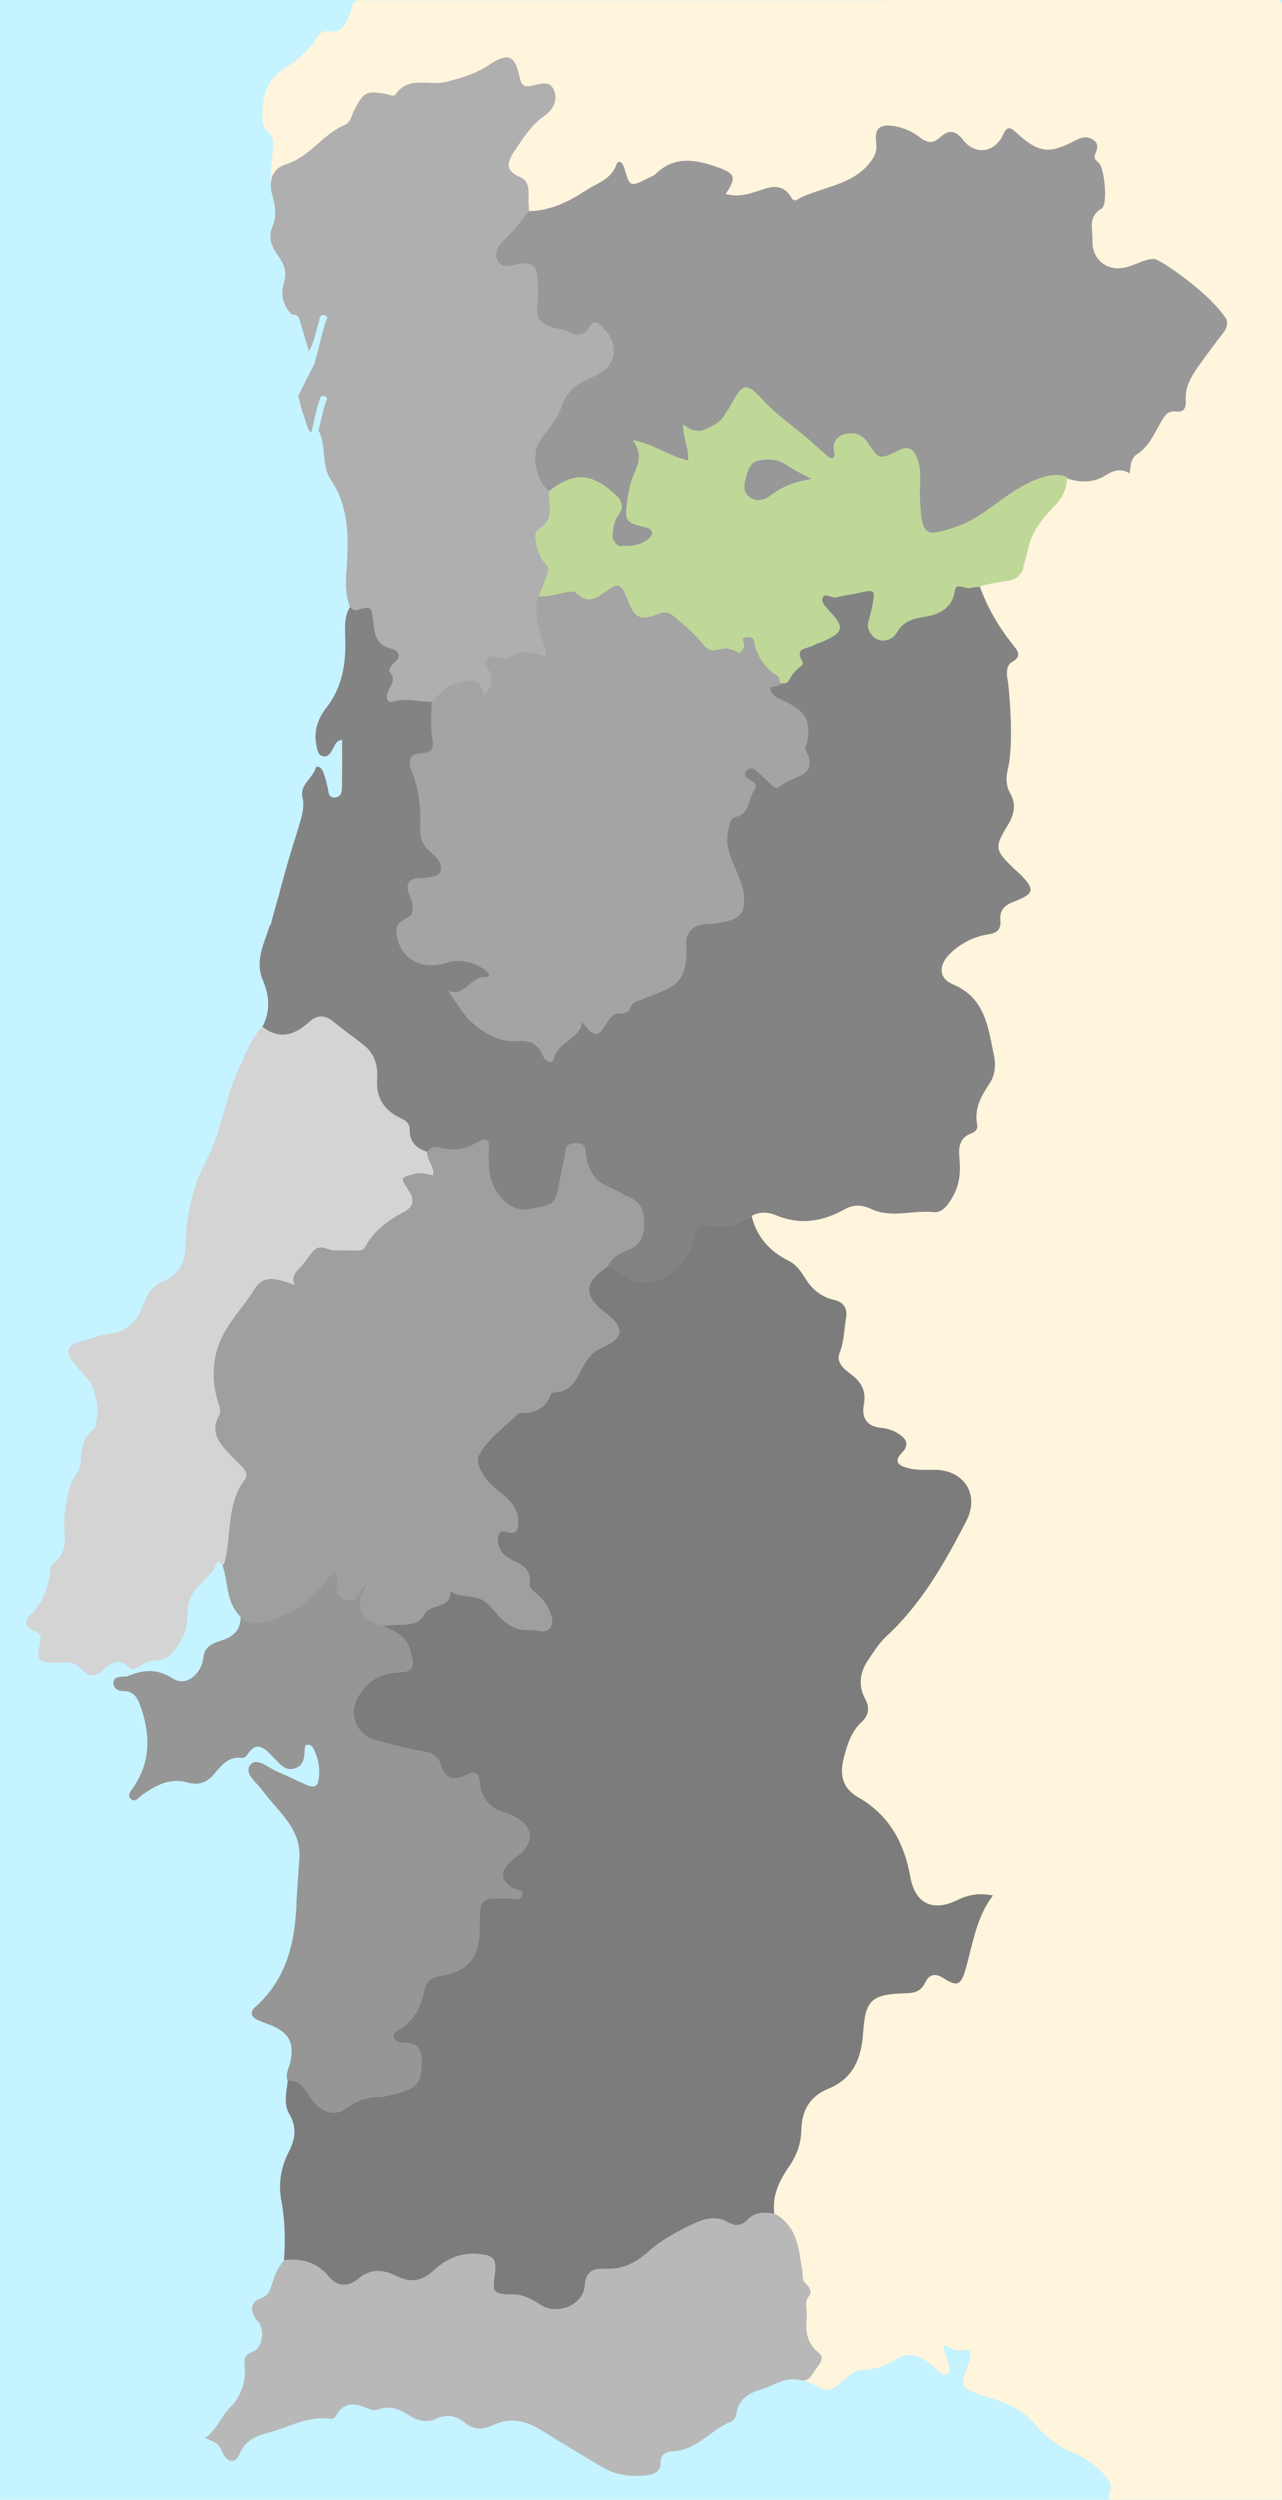 <?xml version="1.0" encoding="utf-8"?>
<!-- Generator: Adobe Illustrator 25.0.0, SVG Export Plug-In . SVG Version: 6.00 Build 0)  -->
<svg version="1.1" id="Calque_1" xmlns="http://www.w3.org/2000/svg" xmlns:xlink="http://www.w3.org/1999/xlink" x="0px" y="0px"
	 viewBox="0 0 863 1682" style="enable-background:new 0 0 863 1682;" xml:space="preserve">
<style type="text/css">
	.st0{fill:#C5F3FF;}
	.st1{fill:#FFF4DC;}
	.st2{fill:#7C7C7C;}
	.st3{fill:#838383;}
	.st4{fill:#989898;}
	.st5{fill:#9F9F9F;}
	.st6{fill:#AFAFAF;}
	.st7{fill:#D4D4D4;}
	.st8{fill:#969696;}
	.st9{fill:#B8B8B8;}
	.st10{fill:#A4A4A4;}
	.st11{fill:#7880B5;}
	.st12{fill:#BFD898;}
</style>
<rect class="st0" width="863" height="1682"/>
<path class="st1" d="M240.1,0.2c206.2,0,412.5,0,618.7-0.1c3.1,0,4.2,0.3,4.2,3.9c-0.1,559-0.1,1118-0.1,1676.9c0,0.3,0,0.6,0,1
	c-38.7,0-77.3,0-116,0c-1-1.8-0.4-3.6,0.3-5.3c1.4-4,0-6.8-2.6-9.9c-6.1-7.1-13.1-12.7-21.9-16.1c-11-4.3-19.5-11.8-27.2-20.6
	c-7.2-8.3-16.9-12.8-27.2-16c-4.6-1.4-9.3-2.6-13.7-4.6c-6.9-3-7.7-5-5.2-12c1.4-3.9,3.1-7.8,3.6-11.9c0.5-4-0.3-4.8-4.3-4.1
	c-2.4,0.4-4.6,0.3-6.9-0.5c-2.1-0.8-4-2.3-6.4-2.7c-0.7,2.5,0.5,4.5,1.1,6.5c0.8,2.4,1.8,4.7,2.3,7.1c0.4,2.2,0.7,4.5-1.5,5.8
	s-3.8-0.5-5.2-1.8c-2.7-2.5-5.4-4.9-8.4-7c-6.7-4.7-13.7-5.9-20.9-1.2c-6.7,4.4-14,6.8-22.1,7c-4.8,0.1-8.3,3.1-11.8,6
	c-2.2,1.8-4.1,3.9-6.4,5.5c-3,2.1-6.1,2.5-9.4,1c-4.1-1.9-8.1-3.9-12.3-5.5c-2.4-0.9-3.5-2.9-4.2-5.2c-0.6-4.8-1.9-9.3-4.7-13.5
	c-2.6-3.8-3.5-8.1-3.6-12.7c-0.2-8.6,2.1-17.7-1.1-25.8c-4.8-12.4-7.9-25.2-10.4-38.2c-1.4-7.4-6-13.2-10.9-18.7
	c-1.7-2-3.9-3.6-5.1-6.1c-0.1-7.7,2.9-14.5,7.8-19.9c5.3-5.8,7.8-12.3,8.3-19.8c0.8-11.5,6.1-20.4,14.9-27.7
	c8.5-7,17.2-13.7,25.2-21.3c8.9-8.4,11.8-19,13-30.5c0-0.3,0-0.7,0-1c0.3-13.1-2.8-13.2,13.6-19.9c3.4-1.4,6.9-2.4,10.3-4
	c3.4-1.6,6.4-3.6,7.9-7.2c1.4-3.5,3.9-3.7,6.8-2.2c2.8,1.5,5.4,3.2,8.2,4.8c2,1.2,2.6-5.9,5-5.7c0.5-2.5,2-2.3,0.3-6.2
	c-3.3-7.7,5.9-6.5,9.2-13.2c2.3-4.8,4.5-9.7,5.9-14.8c2.1-7.8-1.9-3.9-9.9-2.1c-5.2,1.1-8.9-3.2-13.9-1.4c-4.1,1.5-8.2,2.9-12.7,1.4
	c-1.9-0.9-3-2.5-4-4.3c-0.9-1.6-1.9-3.2-2.4-4.9c-4.4-14.9-14.3-26.5-23-38.8c-5.4-7.6-11.7-14.5-15.4-23.2c-0.9-2.2-3-3-5-3.8
	c-2.5-0.9-5.2-1.3-6.9-3.7c-0.2-0.4-0.4-0.9-0.5-1.4c-1.2-4.4,3.2-7.5,3.1-11.1c-0.1-4-0.5-7.5,3.1-10.2c1.7-1.3,1.9-3.3,1.4-5
	c-1.8-6.5,1.8-10.8,5.6-15.1c1.1-1.2,2.3-2.4,3.4-3.7c3.6-4.4,5-8.9,0.9-13.8c-1.6-1.9-1.8-4.2-1.7-6.6c0-4.2,0-8.3,0-12.5
	c0.1-8.8,4.3-14.5,12.7-17.6c2.8-1,6.3-1.2,5.3-6c-0.5-2.3,2.1-3.6,3.9-4.8c6.3-4.4,12-9.4,19.7-12c5.5-1.8,3.7-6.2,7.3-11.5
	c2.7-4,1.9-5.6,6-7.3c-4.2,0.6,8.6-6.3,3.8-6.2c-1.1-3.1-4.6,5.2-6,2.2c-0.9-2,0.1-4,1.8-5.3c6.2-4.8,9.1-11.7,12.6-18.3
	c1.1-2.1,1.9-4.3,3.2-6.2c2.1-3.2,3.7-6.3,1.3-10.1c-0.7-1.1-0.4-2.6-0.2-3.9c1.3-8.4-3.7-13.5-9.7-17.8c-5.7-4-11.7-4.4-17.8-0.7
	c-3.7,2.2-7.4,2.9-11.3,0.8c-4.5-2.4-5.8-5.4-4.3-10.3c2.6-8.4,0.9-11.7-7.6-13.9c-5.6-1.4-10.1-4.1-13.7-8.5
	c-2.4-4.8-3-9.9-1.7-14.9c1.1-4.4,0.9-8.4-0.4-12.5c0.6-2.5-0.5-4.8-0.8-7.2c-0.5-3.6-2.7-1.2-4.3-0.5c-2,0.5-3-1.1-4.4-2
	c-0.4-0.3-0.8-0.6-1.2-0.9c-5.1-5-6.7-11.3-6.5-18.2c1.2-5.5,3.5-10.8,4.6-16.3c1.3-6.3,0-8.8-6.3-10.1c-8-1.6-13.8-5.3-16.4-13.4
	c-0.7-2.4-3-3.4-5.1-4.5c-3.8-1.9-6.9-4.6-9.4-8c-4.6-6.1-9.4-12.1-13.4-18.7c-2.3-3.8-4.9-7.6-5.4-12.2c0.1-1.6-0.2-3.2-0.5-4.8
	c0.9-2.9,0.1-14.3,4.3-14.1c1.7,1.6,6.9-4.6,9.2-4.6c10.5,0.1,19.5,0.6,29.9,1.7c4.4,0.5,11.9,0.8,16.1-0.2
	c5.5-1.3,10.3-3.1,15.7-4.7c3.2-0.7,10.1-1.9,13.1-0.5c4.6,2.1,8.5,4.1,13.3,3.8c8.5-0.6,10.9-0.5,19.3-1.9c4.6-0.8,6.9,3.4,8.1-1.3
	c2-7.9,5-9.9,3.3-18.2c-0.9-4.4,0.9-7.9,5-9.9c8-3.9,11.8-10.2,12.3-19c0.7-11.3,5.8-21.5,9.1-32.1c2-6.6,1.1-11.9-3.5-17
	c-4.3-4.8-7.8-10.4-11.7-15.5c-2.2-2.9-4.9-4.9-8.6-5.3c-13.5-8.7-15.4-30.5-3.8-41.2c3.1-2.8,5.3-8.2,8.3-11.2
	c5.3-4.5,11.3-9.2,17.4-12.2c5.1-2.5,11.7,0.1,16.3-3.2c1.9-1.4-1.4-2.7-0.2-4.7c2.9-4.7,2-6-2.4-9.3c-11.2-8.6-8-21.8-0.4-33.6
	c0.4-0.6-1.8-6-1.5-6.6c6.7-10.2,5.6-4.3-1.6-14.1c-4.1-5.5-0.7-13,2.2-19.1c0.8-1.8,2-3.5,2.9-5.2c4-7.5,4.1-10.7,0.5-18.5
	c-0.6,2,0.3,4.5-2,5.9c-2.1-0.5-2.3-2.3-2.3-3.9c-0.3-7.8-0.6-15.6,2.5-23.1c2.8-6.7,4-13.7,2.8-21c-0.6-4,0.2-7.7,3.5-10.4
	c2.5-2.1,2.7-4.4-0.1-6c-7.3-4.4-10.2-11.6-12.5-19.1c-1.5-4.8-3.5-9.4-7.2-12.9c-0.7-0.9-1.4-1.9-2.2-2.6
	c-6.7-6.1-7.9-13.3-4.4-21.5c1.5-3.1,3.4-14,6.6-14c4,0,9.3-8.2,13.3-7.7c7.4,0.8,6.4,9.6,10.6,4.3c1.1-1.4,5.5-1.8,7-2.8
	c5-3.4,4.3-4.7,3.2-9.6c-1.1-4.7,2.2-14.5,5.5-17.4c7.5-6.4,11.1-10,14.1-19.5c1.3-4.2,4.8-13.4,9-15c5-1.9,11-4.5,16.4-2.4
	c0.6,0.3,5.6,0,6.2-0.3c6.4-3.4,10-1.2,16.8-3.4c4.4-1.4,3.1-5.8,5.7-9.2c4.5-5.9,5.3-12.9,12.8-15.8c1.8-0.7,6-7.6,6-9.6
	c0-3.6,4.9-6.7,8.2-6.3c4.5,0.4,4.9,5.5,6.5,1.7c1.9-4.4-1.4-8.4,1.6-12.2c1.4-1.8,2.7-6.2,2.2-8.1c-1.1-4,3.1-7.4,5.4-10.4
	c3.8-5.2,2.4-5.5,7.1-10c1.2-1.2,5.7-7.1,5.7-8.9c-8.1-12.1-13.3-13.3-26.2-19.9c-3.5-1.8-7.4-1.8-11.2-2.2
	c-4.3-0.5-8.6-0.5-12.1-3.6c-1.6-1.4-3.5-0.5-5.1,0.5c-3.1,1.9-6.5,3.3-9.8,4.8c-6,2.9-10.7,1.8-15.6-3.2c-1.9-7.2-0.6-15-4.3-21.9
	c-1.2-2.3,0.2-4.9,1.3-7.1c2.9-5.9-3.2-13.5-1.9-19.8c0.3-1.2,2.9-6.3,2.5-7.4c0.2-3.2,1.7-0.8,3.3-1.1c0.2-3.3,2.4,0.3,1-1.7
	c2.6-6.1,2.6-6.1-4.4-7.7c-4.5-1.1-5.4-2.5-4.1-7.2c0.8-3,2.2-5.9,2.8-9.1c0.5-2.5,0.4-5-1.1-7.2c-2.4-3.4-4.9-3.5-7.2-0.1
	c-1.5,2.2-3.3,3.8-5.8,4.4c-8.1,1.9-16.3,3-24.7,1.6c-5.4-0.9-9.2-3.5-11.2-8.7c-0.9-2.3-1.9-4.6-3.6-6.5c-2.2-2.4-4-2-5,1.1
	c-3.6,10.3-5.4,11.5-16.3,11.8c-7.7,0.2-15-0.3-21-5.9c-2.5-2.3-5-1.7-7.7,0.1c-8.6,5.9-12.1,5.8-20.4-0.8c-2.5-2-4.8-4.1-7.4-6
	c-6-4.3-6.5,4-9.2,11c-1.7,4.3-7.4,2.4-6.9,6.9c1.2,9.7-0.1,12.4-8.8,16.6c-10.7,5.1-21.6,9.5-33.9,9.2c-5.6-0.2-6.5,1.3-6.8,6.8
	c-0.1,2.1,0.4,4.5-2.2,5.6c-1.8-2.4-1.8-2.4-1.3-5.7c-0.6,0.3-0.8,1-1.3,1.4c-4.9,4.7-8,4-10-2.4c-1.1-3.3-1.9-6.7-4.8-9.1
	c-0.5-0.2-0.9-0.4-1.3-0.7c-6.1-3-6.1-3-9.3,2.7c-4.6,8.1-20.3,9.8-25.2,2.7c-0.8-2.8,0.7-5.1,1.7-7.6c1.5-3.9,0.9-5.3-3-4.9
	c-6,0.5-11.1-1-15.7-4.8c-3.1-2.5-6.8-2.4-10.4-1c-6.7,2.6-13.4,5-20.7,5.1c-2.8,0-4.4,2.1-6.1,3.9c-2.1,2.3-4.2,5.2-8,3.7
	s-4.4-5-4.5-8.7c-0.1-3.1,0.2-2.7-1.7-6c-2.3,1.7-1.8,0.5-2.4,2.6c-1.8,6.6-3.3,8-10,8c-3.3,0-5,1.7-6.9,4.1
	c-4.2,5.3-8.3,10.8-14.9,13.6c-7.6,3.8-15.4,2.7-23.2,1.3c-4.3-0.8-6.5-2.6-6.1-7.2c0.3-4-0.4-7.7-5.1-8.9c-1.2-0.5-2.4-0.8-3.6-1.3
	c-6.2-4.5-7.6-8.3-4.7-15.4c4.8-11.7,3.2-24.9,14.5-31.6c1.7-1,5.6-6.2,7.1-7.6c4.6-4.3,8.7-4.4,5.9-9.5c-2.9-5.2-4.4-4.7-10.4-3.1
	c-0.6,0.2,0.2,0-0.5,0.1c-10.2,2.7-14.1-1.1-12.3-11.9c0.7-4.4,2.9-4.4-1.7-8.2c-2-1.9-5.1-1.4-7.3-0.2c-3.7,2.1-7,7.7-10.9,9.3
	c-4.2,1.8-7.6,4.6-12.8,4.1c-4.4-0.4-8.8-1.4-12.7,0.8c-4.3,2.4-8.4-1.2-13.3-1.2c-5.2,0-10.1,7.2-14.5,9.7c-7,4-14.3,7.8-22.1,8.1
	c-3.7,0.1-5.3,5.5-7.3,8.5c-2.3,3.7-5.5,0.1-7.7,3.8c-2.1,3.4-5,8.8-9.2,8.5c-4.1-0.2-5.9,1.6-8.4,4.1c-2.6,2.6-3,7.6-4.3,10.9
	c-4,10.3-4.2,6.8-13.1,13.4c-0.4,0.3-2.2-7.8-2.6-7.5c-1.7,1.2-0.1,8.7-3.1,7.8c-2.6-0.7-4.2-1.8-5.1-4c-0.9-6.3,1.1-19.4,1.5-28.9
	c0.3-7.3-7.2-7.7-7.2-15c0-2,0-4,0-6c0.2-11.7,3.5-21.7,14-28.6c5.7-3.7,11.2-7.8,15.9-12.7c2.4-2.5,4.9-5,6.5-8.1
	c1.9-3.6,4.7-5.5,9-4.7c5,0.9,8.2-1.4,10.5-5.6c1.7-3.1,3.1-6.2,4-9.6C237,3.5,237.7,1.3,240.1,0.2z"/>
<g id="XbQwq9_1_">
	<g>
		<path class="st2" d="M191.2,1520.8c0.9-13.4,0.7-26.7-1.8-40.1c-2.1-11.1-0.4-22.3,5-32.8c4.3-8.2,5.7-16.6,0.3-25.6
			c-4-6.6-1.8-15.4-0.9-22.7c8.5-0.6,11.6,6.4,15.5,11.9c7.1,9.3,15.4,12.9,23.4,7c6.7-4.9,13.3-7.6,21.6-7.8
			c6-0.1,11.8-1.9,17.7-3.8c9.2-2.9,11.9-7.6,11.6-21c-0.2-8.8-5.2-10.9-12.8-10.8c-2.3,0-4.8-0.9-5.8-3c-1.2-2.6,1.1-5.1,2.9-6.2
			c10.6-6,15.1-14.9,17.5-26c1.2-5.6,2.9-9,9.3-10.1c19.8-3.4,28-12.1,28-32c0-20.2-0.9-21.1,20.2-20.5c3,0.1,7.2,1.4,8.1-1.5
			c0.9-3.9-3.5-3.4-5.8-4.7c-8.1-4.7-9.7-10.9-3-17.5c2-2.1,4.4-3.4,6.6-5.3c10.2-8.8,9.5-18.9-2.5-25.1c-2-1-4.1-2.1-6.3-2.7
			c-10.2-3-16.1-9.4-17.2-20c-0.6-6.4-2.8-8.7-9.5-5.3c-7.6,3.9-13.9,2.5-16.7-6.7c-1.8-5.8-5.7-8.4-12.1-9.4
			c-10.9-1.7-21.7-4.9-32.3-7.9c-13.3-3.7-18.6-19.1-11.3-30.6c6.5-10.3,15.4-15.1,27.6-15.6c10.1-0.4,10.3-3.3,7.9-12.9
			c-2.9-11.4-12.7-15.7-21.6-19.2c2,0,4.9,0.3,6.9,0.1c8.3-0.9,19.6,1,23.7-6.9c4.3-8.3,17.6-3.8,17.7-15.2c0-0.1,1.1-0.5,1.3-0.4
			c7.5,4.7,17.6,0.7,25.2,8.8c7,7.4,13.2,17.8,26.7,16.8c5-0.4,10.6,2.7,13.9-1c2.7-4.4,0.3-10.4-2.2-14.8c-1.8-3.3-4.8-6-7.7-8.5
			c-2.4-2-4.3-3.6-3.9-6.8c0.7-6-1.9-10.1-7-12.8c-3.2-1.6-6.9-3.4-9.6-5.6c-4.1-3.3-5.4-8.3-4.4-13.2c1-4.8,4.2-3.1,7.3-2.6
			c4,0.6,5.5-0.7,5.9-4c1.3-11.4-5.6-17.6-13.6-23.8c-7.6-5.9-16.1-17.7-12.8-24.1c5.7-11.1,16.9-18.4,26.1-27.7
			c0.2-0.2,0.9-1.1,1.2-1.1c9.6,0.4,16-0.9,19.5-10.8c0.3-0.8,3.2-4.1,4.4-4.2c10.2-0.1,12.8-5.5,16.6-12.7
			c3.1-5.8,6.1-12.2,12.5-15c17.4-7.4,17.4-14.2,4.6-23.9c-14.9-11.3-14.1-21.7,2.3-32.3c4.2,2.5,8.2,4.5,12.3,7.2
			c4.8,3.2,10,5.3,15.8,4.3c13.5-2.2,26.9-15.6,29.2-29.4c0.9-5.6,3.5-11.3,10.2-9.3c11.2,3.4,20.2,0,29-6.1
			c3.3,14.1,12,24,25.1,30.5c4.6,2.3,8,6.7,10.7,11.2c4.6,7.5,10.7,13,19.6,15c6.5,1.5,9.4,5.6,8.2,12.2c-1.3,7.8-1.2,15.8-4.3,23.4
			c-2.6,6.6,3,11,7.4,14.3c7.3,5.5,10.6,11.2,8.9,20.6c-1.5,8.1,1.3,14.6,11.4,15.6c3.8,0.3,7.9,1.6,11.1,3.5c5,3,9.1,7.1,3.3,13.1
			s-3,8.7,3.8,10.5c6.2,1.7,12.4,1.1,18.6,1.2c19.7,0.4,29.8,17,20.8,34.4c-14.6,28.2-30.1,55.7-53.9,77.7
			c-4.7,4.4-8.2,10-11.9,15.4c-5.8,8.3-7.2,17.5-2.3,26.6c3.4,6.3,2.2,11.3-2.5,15.7c-7.1,6.6-9.6,15.3-11.9,24.1
			c-2.8,10.9-1.3,20.2,9.8,26.5c20.8,11.9,30.9,30.6,35,53.5c3.2,18.1,15.2,23.8,32.1,15.4c7.8-3.9,15.3-4.5,23.5-2.9
			c-11.2,14.7-13.5,32.3-18.2,48.9c-3.1,11.1-5.5,12.9-14.8,6.9c-5.8-3.8-9.8-3-12.7,3c-2.6,5.5-7,6.9-12.8,7
			c-23.6,0.6-27.4,4.5-28.9,26.9c-1.1,16.4-6.4,30.4-23.3,37.3c-12.7,5.2-18,14.7-18.3,28.1c-0.2,8.7-3,16.8-8.3,24.4
			c-6.6,9.5-11.8,20.1-9.7,32.5c-6.7-1.3-13.4-1-18.3,4.1c-4.3,4.4-8.3,4.3-13.1,1.6c-7.2-4.1-14.4-2.9-21.5,0.3
			c-11.6,5.3-22.9,11.3-32.4,19.8c-8.5,7.6-17.6,11.8-29.2,11.2c-7.6-0.4-12.7,2-13.3,11.4c-0.8,12.9-18.1,20-29.3,13.1
			c-5.7-3.6-11.5-7.2-18.9-7.2c-13.4,0-14.3-1.5-12.4-14.6c1.4-9.6-0.9-11.6-10.7-12.6c-12.6-1.3-22.5,3.7-31,11.6
			c-8,7.4-16.2,7.4-25.2,2.9c-8.7-4.4-17.3-4.4-24.6,1.9c-7.8,6.6-14.8,5.1-20.4-1.5C212.9,1521.9,202.8,1519.7,191.2,1520.8z"/>
		<path class="st3" d="M275.3,602.2c-2.5,8.3,4.6,9.8,2.2,18.1c-0.5,1.6-7.6-0.2-4.6,0.4c3,0.6-11,11.5-10.1,9.9
			c1.1-2,1.1-5.5,5-4.5c1.6,17.6,16.3,26.2,33.9,20.7c9-2.8,18.3-0.6,26.1,5.1c2.3,1.7,4.4,6.9,1,6.6c-10.8-0.9-14.4,13.9-26.2,9.2
			c5.1,7,9.5,13.1,14.8,18.2c8.7,8.3,20,14.6,31.4,13.7c10.2-0.8,14.4,2.4,17.7,10.1c1.4,3.2,5.2,5.7,6.1,2.1
			c3-11.4,18.8-12.4,18.4-26.3c9.5,12,10.8,12,18.3,0.1c2-3.1,4.3-4.6,7.9-4.6c2.3,0,4.9,0.3,5.9-2.4c2-5.5,7.1-5.7,11.5-7.7
			c17.3-7.6,28.6-6.4,26.7-35.6c-0.5-7.4,6.6-14.1,14.4-14.4c5.3-0.1,10.4-0.9,15.5-2.3c9.3-2.4,9.7-6.2,9-15.7
			c-1.2-16.1-14.9-29.3-10-46.6c1.1-4,1.1-6.7,6.3-7.7c9-1.8,6.4-11.6,10.4-17.2c2.9-4.1-1.2-5.2-4.1-6.8c-3-1.8-2.1-4.4-0.4-6.7
			c2-2.6,4.8-2.4,7-0.8c3.4,2.5,6.2,5.7,9.3,8.6c2.1,1.9,4.3,5.1,7.4,2.3c7-6.4,26.1-5.1,15.7-23.2c-0.6-1.1,0.5-3.1,0.8-4.7
			c3-14.4-0.2-20.7-13.5-27.3c-4.9-2.4-10.6-4.1-11.1-11c-1.8-4,0-5.9,13.7-4.5c49.2,0.2,97.5,0.7,146.7,0.8
			c0.5,1.8,4.5,41,0.1,59.2c-1.4,5.7-1.4,11.2,1.3,16c4.7,8.2,2.8,15.2-1.8,22.6c-8.7,14.2-8.1,16.3,4,28c1.2,1.1,2.4,2.2,3.6,3.3
			c11.6,11.2,11.1,14.2-3.6,19.7c-6.1,2.3-9.2,6-8.6,12.3c0.5,5.9-1.8,8.6-8.1,9.5c-9.9,1.5-18.7,6.1-25.8,13
			c-7.8,7.6-7.8,16.5,1.9,20.6c22.1,9.3,23.7,29.1,27.7,47.8c1.3,6.3,0.9,13.2-2.9,18.8c-5.7,8.5-10.5,17.1-8.4,27.9
			c0.5,2.7-0.8,4.7-3.9,5.8c-7.5,2.7-8.8,8.8-8.1,15.8c0.9,9.1,0.5,18-4.2,26.4c-3,5.3-7,11.4-12.9,10.8
			c-14.1-1.5-28.6,4.3-42.2-2.1c-6.1-2.9-11.8-3.2-17.7,0.1c-15,8.4-30.3,11-46.9,3.9c-4.8-2-10.9-2.4-16.1,0.8
			c-8.8,6.1-17.8,9.5-29,6.1c-6.6-2-9,3.4-9.9,9c-2.3,13.7-15.8,27.4-29.4,29.7c-5.8,1-10.9-0.7-15.7-3.9c-4-2.7-8.3-5-12.5-7.5
			c2.1-6.2,8.1-8.8,13.2-10.8c9.9-4,11.2-10.7,10.5-19.9c-0.5-7.4-3.3-11.4-10-14.3c-4.8-2.1-9.2-5-14-7
			c-10-4.3-13.7-13.5-14.8-22.9c-0.5-4.4-0.8-5.9-5.5-6.1c-4.3-0.1-7.2-0.5-7.9,4.9c-0.9,6.7-2.4,13.5-3.6,20.1
			c-2.9,15.7-3.8,15.9-19,19.1c-9.8,2.1-16.4-2.2-22.1-9.4c-7.5-9.4-7.9-20.2-7.2-31.3c0.4-6.1-1.5-8-7.5-4.4
			c-7.9,4.7-16.7,6.1-25.8,3.6c-3.3-0.9-6.2-0.6-8.1,2.9c-7.2-2.2-12.2-6.9-12.1-14.8c0.1-4.3-2.3-6.3-5.8-7.9
			c-11.6-5.4-17.1-14.1-16.1-27c0.7-8.7-1.9-16.7-9.1-22.4c-6.6-5.3-13.6-10-20-15.4c-5.7-4.8-10.9-4.7-16.3,0.2
			c-9.8,8.9-20.2,12.2-31.9,2.9c5.9-10.6,5.4-21.3,0.8-32.1c-5.7-13.2,0.9-24.9,4.6-37 M182,623c0.7-2.4,4.2-16,5.7-20.5
			c0.8-3.5,1.1-4.4,5.5-20.3c2.7-9.6,5.9-19.1,8.7-28.7c1.6-5.5,3.1-10.9,1.7-17c-1.9-8.3,6.6-12.6,8.9-19.6
			c0.8-2.4,4.1-0.2,4.9,2.1c1.3,3.6,2.5,7.3,3.2,11.1c0.6,2.9,0.5,6.4,4.3,6.5c4.3,0.2,5.3-3.5,5.3-6.7c0.2-10.5,0.1-21.1,0.1-32.1
			c-4.4,0.7-4.7,3.5-5.9,5.5c-1.6,2.8-3.3,6.5-7,5.6c-3.5-0.8-3.9-4.9-4.5-8c-1.8-9.2,1.3-17.7,6.7-24.6
			c11.1-14.2,13.4-30.3,12.8-47.4c-0.2-7.4-0.8-14.9,3.9-21.5c1.3,0.8,2.9,2.6,3.8,2.4c11-3,10.8-3.1,12.1,8.4
			c0.9,7.4,1.7,14.7,11.2,17.1c5.9,1.5,8.2,5.2,2.5,10.3c-1.6,1.4-4.1,4.2-2.8,5.6c4.5,5.1,0.7,8.9-1.1,13.1c-1.7,4-1,8.3,4.1,6.8
			c8.6-2.6,16.8,0.1,25.1,0c0.1,8.4-0.8,16.9,0.5,25.1c1.3,7.9-1.2,11.2-8.7,11.7c-6.4,0.5-7.6,3.6-5.4,9.1
			c5,12.5,6.7,25.5,5.9,38.9c-0.4,5.8,1.2,10.8,5.5,14.9c4.4,4.2,10.8,8.4,7.8,15.3c-2.6,5.9-9.7,5-15.4,5.6
			c-5.5,0.5-7.6,3.1-5.4,8.4c2.2,5.1,3.8,10.3,0.9,15.7c-1.2-3.7-2.2-7.3-3.5-10.9"/>
		<path class="st4" d="M650,352.8c-5.5,2.1-22.6,8-25.8,5.2c-5.3-4.7-4.7-12.7-5.3-20c-0.8-9.6,1.6-19.2-1.8-28.6
			c-2.2-6.1-4.8-9.2-11.8-5.7c-12.9,6.5-13.6,6.5-21.3-5.1c-3.8-5.8-9.3-7.3-15.3-5.7c-5.5,1.4-8.1,5.2-6.7,11.4
			c0.4,1.6,0.8,3.6-1.2,4.4c-1.8,0.7-3.8-1.1-5-2.2c-4.2-3.6-7.8-7-12-10.5c-9.9-8.4-21.1-15.9-29.8-25.3c-11.5-12.4-13.1-13.6-21,1
			c-1.4,2.6-3.3,5.3-4.7,7.8c-3,5.1-8.4,7.4-13.4,9.7c-5.1,2.3-10,1.3-14.9-2.9c0,9.1,4.3,16.3,3.6,24.5
			c-12.8-2.8-22.6-11.3-36.9-13.9c6.3,8.2,4.1,14.4,0.8,21.6c-2.3,4.9-3.5,10.2-4.3,15.6c-2.7,17.2-3.1,17,13,21
			c8.3,1.8,0.6,13.1-17.4,12.9c-1.5,0-1.3,0.2-3.6-0.9c-1.3-1.1-3.4-3.1-3.3-6.1c0.3-5.2,0.8-10.1,4.2-14.5
			c3.5-4.6,2.7-8.9-1.6-12.8c-16.3-15-28.4-15.8-45.1-2.6c-8.9-6.9-12.7-24.5-6.7-33.8c4.9-7.6,12.1-14.3,14.6-22.6
			c3.5-11.7,12.1-17.3,21.7-21.3c15.9-6.6,18.7-21,5.9-33.1c-3.2-3-5.6-4.3-8.2,0.5c-3.4,6.1-8.3,6.3-14.1,3.3
			c-2.5-1.3-5.5-1.9-8.4-2.5c-8.9-1.8-14.4-5.9-13-15.8c0.8-5.4,0.2-11,0.1-16.4c-0.3-10.1-3.1-12.8-13.1-10.8
			c-4.8,0.9-10.3,3.2-13.2-2.2c-2.8-5.2-0.6-10.4,3.3-14.1c6.3-6.1,12.1-13.1,17.2-20.2c14.4-0.1,27.1-6.2,38.5-13.7
			c7.5-5,17.7-7.7,21-17.8c0.5-1.5,1.8-2.3,2.9-1.4c1.2,0.9,2,2.5,2.4,4c3.6,12.6,3.9,12.8,15.9,6.7c1.7-0.9,3.8-1.5,5.1-2.8
			c12.8-12.5,27.2-9.8,42-4.5c11.7,4.2,12.6,6.9,5.2,17.9c9.2,2.7,17.5-0.6,25.4-3.2c7.4-2.5,13.4-2.3,18.1,4.5c1,1.5,1.9,4,4.4,2.6
			c15.5-8.6,35-8.9,47.8-23.3c4.3-4.9,6.5-9,5.6-15.4c-1.3-9.1,2.4-12.4,11.7-10.9c6.6,1,12.6,3.6,17.8,7.7
			c4.8,3.8,8.8,4.3,13.7-0.2c5.4-4.9,10-5,15.3,1.8c8.3,10.8,21.6,8.6,27.2-3.9c2.6-5.7,4.9-4.4,8.5-1.1
			c15.1,13.9,22.3,14.8,39.8,5.4c4-2.1,8-3.1,12-0.5c3.9,2.5,3.1,6.1,1.5,9.5c-1.5,3.2,0.7,4.4,2.6,6.3c3.7,3.9,5.9,28,1.8,30.4
			c-9.6,5.6-6,14.1-6.3,21.4c-0.5,14.1,11.2,22.1,24.6,17.7c5.6-1.8,11.1-5,16.8-5.1c2.8-0.5,36.8,22,48.8,40.6
			c1.2,3.8-0.2,6.7-2.6,9.8c-5.6,7.1-11,14.5-16.3,21.9c-5,6.9-9.1,14.2-8.5,23.2c0.3,3.7-0.7,7.8-5.7,7.2c-7-0.9-8.5,2.9-11.6,8.2
			c-4.1,7.2-7.7,15.5-15.3,20.4c-4.6,3-4.4,7.6-5.2,13c-5.8-3.5-10.7-2.1-15.9,1.2c-8.2,5.2-17.2,5.3-26.4,2.1
			c-5.7-2.5-11.2-1.6-17.1,0.2C684.9,326.1,669.9,342.7,650,352.8"/>
		<path class="st5" d="M291.5,790.7c0.9-5.7-4.2-9.8-4-15.4c1.9-3.5,5.1-4,8.5-3.1c9.1,2.5,17.5,1,25.5-3.7c6-3.5,8.2-1.8,7.7,4.8
			c-0.7,11.1-0.3,22,7.2,31.3c5.7,7.2,12.2,10.6,22,8.6c15.3-3.2,15.3-2.7,18.2-18.4c1.2-6.7,3-13.2,3.9-19.9
			c0.7-5.5,4.1-5.8,8.4-5.6c4.7,0.2,5,2.3,5.5,6.7c1.1,9.4,4.7,18.1,14.8,22.3c4.8,2,9.2,5,14,7c6.8,2.9,9.8,7.6,10.3,15
			c0.6,9.2-0.7,16.8-10.6,20.8c-5,2-11.4,4.9-13.6,11.1c-16.4,10.6-16.9,19.5-2,30.8c12.8,9.7,14.2,17-3.2,24.5
			c-6.4,2.7-9.6,8.4-12.7,14.2c-3.8,7.1-7.2,14.8-17.4,15c-1.1,0-3,0.8-3.3,1.7c-3.5,9.9-11.1,12.7-20.8,12.3
			c-0.3,0-0.7,0.1-0.9,0.3c-9.2,9.3-21,17.3-26.6,28.4c-3.3,6.4,4.7,17,12.3,23c7.9,6.2,15.2,12.4,14,23.8c-0.4,3.3-1.2,5.8-5.2,5.2
			c-3.1-0.4-7-2.7-8,2.1c-1,4.9,0.3,9.8,4.4,13.1c2.8,2.2,6,3.9,9.2,5.5c5.1,2.6,8.2,6.4,7.4,12.4c-0.4,3.3,1.3,5.3,3.7,7.3
			c2.9,2.5,6,5.2,7.8,8.5c2.4,4.4,5.4,10.1,2.7,14.5c-3.2,5.2-9.4,1.6-14.4,2c-13.5,1-20.3-9.5-27.3-16.9
			c-7.7-8.1-17.4-3.8-24.9-8.6c-0.2-0.1-0.9,0.1-0.9,0.2c-0.1,11.4-13.7,7.1-17.9,15.4c-4.1,7.9-14.9,5.9-23.2,6.8
			c-1.9,0.2-3.9,0.1-5.9,0.1c-14.2-3.9-18.4-12.4-8.9-27.4c-7.2,4.1-5.7,12.8-14.6,10.4c-11.7-3.2-2.6-13-7.5-18.6
			c-0.9,0.6-2.2,1.1-2.9,2c-11,14.2-23.1,26-41.9,30.7c-8,2-13.4,4-18.6-3.2c-9.7-9.5-8.1-22.9-12-34.4c1.5-1.5,1.6-3.4,2-5.3
			c3.7-17.7,1.1-36.8,13-52.6c2.2-2.9,0.3-6.2-2.2-8.7c-2.8-2.7-5.7-5.4-8.3-8.3c-6.8-7.3-13.1-14.6-7.1-25.6
			c2.2-4-0.3-8.1-1.4-12.2c-4-16-2.4-31.6,6.1-45.7c5.8-9.7,13.6-18.2,19.6-27.8c4.1-6.6,9.4-7.3,15.9-6c3.2,0.7,6.2,1.9,10.6,3.3
			c-2.2-6.3,1.9-9.2,5.1-12.7c3-3.4,5.2-7.5,8.4-10.6c4.4-4.2,9.3,0.3,14,0.2c3.6-0.1,7.2,0.3,10.8,0c3.4-0.2,7.4,1.5,9.7-2.7
			c5.8-10.7,15.2-17.5,25.7-23.1c7-3.7,7.2-8.3,3.3-14.3c-5.9-9.1-5.8-8.9,5-11.6C284.3,788.5,287.7,790.3,291.5,790.7"/>
		<path class="st6" d="M371.5,385.8c-1.3,3.9-6.7,10.8-7.9,14.6c-2.2,2-1.7,4.7-2,7.2c-1,9.6,2.9,18.3,5.2,27.3
			c0.6,2.3,2.9,8.1-2.6,6.4c-7.8-2.6-14.4-4.3-21.4,1.7c-1.4,1.2-5,0-7.6-0.3c-2.4-0.3-4.9-2.7-7,0.5c-1.4,2.2-0.5,4.2,0.7,6.3
			c3.7,6.2,2.5,11.9-2.8,18.6c-3.4-14-12.2-9.3-20.2-7c-5.5,1.6-9.2,5.9-13.4,9.4c-0.7,0.6-1.4,1.2-2,1.7l0,0
			c-8.3,0.2-16.6-2.8-25.2-0.2c-5.1,1.5-5.7-2.8-4.1-6.8c1.8-4.3,5.6-8.1,1.1-13.1c-1.3-1.5,1.2-4.2,2.8-5.6
			c5.7-5.1,3.5-8.8-2.5-10.3c-9.6-2.4-10.4-9.7-11.2-17.1c-1.4-11.5-1.2-11.4-12.1-8.4c-1,0.3-2.5-1.5-3.8-2.4
			c-2.4-6.7-3-13.6-2.5-20.7c1.5-22.3,3.1-44.7-10.2-64.7c-6.8-10.2-2.9-22.9-8.4-33.4c1.5-5.9,2.9-11.7,4.4-17.6
			c0.5-1.9,3-4.5-0.6-5.4c-3.2-0.7-2.9,2.9-3.7,4.7c-1.3,2.9-4.1,16.8-5,19.9c-2.4-0.8-4.3-10.3-5.7-13.3c-1.3-3.8-1.9-7.5-3.1-11.4
			c3.7-7.3,7.4-14.6,11.1-21.9c2.3-9,4.6-17.9,7-26.9c0.5-1.9,3.1-4.5-0.5-5.5c-3.2-0.9-3.1,2.8-3.7,4.6c-2.1,6-2.6,12.5-6.6,19.6
			c-2.2-7.1-3.9-12.9-5.6-18.6c-0.9-3-1.3-6.6-6-6c-6-6.2-7.6-13.7-5.2-21.6c2-6.7,0.3-11.9-3.4-17.2c-4.5-6.4-8-12.4-4.1-21.2
			c2.6-5.9,1.6-13.3-0.3-20c-2.8-9.7-0.6-18.2,9.5-21.3c15.9-5,24.3-20.2,39.2-26.3c3.7-1.5,4.5-6.2,6.2-9.6
			c6.6-12.8,8.3-13.7,22.2-11.1c1.9,0.4,4.6,1.8,5.6,0.3c8.8-13.1,22.8-5.7,34.2-8.6c10.2-2.6,20.1-5.5,28.9-11.4
			c12.9-8.5,17.4-6.7,20.6,8.3c1,4.9,2.7,6.8,7.8,5.8c5.3-1.1,12-4,15,2.2c3.4,6.9-0.2,13.8-6.1,17.9c-8.6,6-13.8,14.3-19.5,22.7
			c-5.4,7.9-8,14,3.6,18.8c5.4,2.3,5.3,8.4,5.2,13.7c-0.1,2.9,0.2,5.8,0.3,8.7c-5.2,7-10.7,13.8-17,19.9c-3.9,3.7-6.8,8.7-4,13.9
			c3,5.4,8.5,3.1,13.2,2.2c9.9-1.9,13.2,0.6,13.5,10.7c0.2,5.5,0.7,11.1-0.1,16.4c-1.4,10,3.7,14.2,12.6,15.9
			c2.9,0.6,5.9,1.1,8.4,2.5c5.9,3,10.7,2.9,14.1-3.3c2.6-4.7,5-3.5,8.2-0.5c12.8,12.1,10.3,27.4-5.6,34c-9.7,4-18,8.7-21.5,20.4
			c-2.5,8.3-9.6,15.2-14.5,22.8c-6,9.3-2.8,26.7,6.1,33.6c-0.1,9.3,4.2,19.7-7.1,26"/>
		<path class="st7" d="M291.6,790.7c-3.8-0.4-7.2-2.2-11.5-1.2c-10.7,2.6-10.9,2.4-5,11.6c3.9,6,3.6,10.6-3.3,14.3
			c-10.5,5.6-19.9,12.4-25.7,23.1c-2.3,4.2-6.3,2.5-9.7,2.7c-3.6,0.2-7.2-0.1-10.8,0c-4.7,0.1-9.6-4.4-14-0.2
			c-3.2,3.1-5.4,7.3-8.4,10.6c-3.2,3.5-7.4,6.4-5.1,12.7c-4.4-1.4-7.5-2.7-10.6-3.3c-6.5-1.3-11.8-0.6-15.9,6
			c-6,9.6-13.8,18.1-19.6,27.8c-8.5,14.2-10.2,29.7-6.1,45.7c1,4.1,3.5,8.2,1.4,12.2c-6,11,0.3,18.3,7.1,25.6
			c2.7,2.9,5.5,5.5,8.3,8.3c2.6,2.5,4.4,5.8,2.2,8.7c-11.9,15.8-9.3,35-13,52.6c-0.4,1.9-0.6,3.8-2,5.3c-1.5-0.2-2.8-4.6-4-1.3
			c-4,10.3-15.7,14.7-18.7,26.1c-2,7.7,0.3,15.6-4.1,23.3c-4.7,8.3-8.2,16-19.6,16c-3,0-6.2,2-9,3.6c-3.5,2.1-5.6,3.4-9.7-0.5
			C80.3,1116,74,1119,70,1123c-5.7,5.8-10.6,5.6-15.6-0.4c-4.6-5.4-10.8-3.8-16.5-3.8c-11.8,0-13.6-1.7-11-12.8
			c1.1-4.7,0.5-7.2-4.3-8.9c-6-2.2-6.2-6.8-2.1-10.6c8.6-8.1,11.9-18.2,13.3-29.3c0.2-1.6,0.2-3.9,1.2-4.6c13-8.4,7-21.6,8.5-32.8
			c1.3-10,2.1-19.9,8.2-28.4c3.2-4.5,2.4-10,3.2-15c1-6.6,3.5-11.6,9-15.2c2.1-7.9,2.6-15.7-0.3-23.5c0-0.4-0.1-0.8,0-1.2
			c-1-2-0.7-2.2-2.6-6.3c-4.2-4.9-8.6-9.7-12.6-14.8c-4.2-5.4-2.9-9.9,3.6-12c7.1-2.3,14.3-4.8,21.7-5.8c11.9-1.7,18.7-8.4,22.5-19
			c2.7-7.5,6.1-13.3,14.4-16.9c8.8-3.9,14-11.4,14.2-22.4c0.5-20.4,4.2-40.1,14.2-58.7c10-18.6,12.1-40.2,20.9-59.4
			c4.8-10.5,8.4-21.7,16.7-30.4c11.7,9.2,21.9,5.6,31.7-3.3c5.4-4.9,10.8-4.7,16.5,0.2c6.4,5.4,13.5,10.2,20,15.4
			c7.2,5.8,9.7,13.7,9.1,22.4c-1,12.9,4.5,21.7,16.1,27c3.5,1.6,5.9,3.6,5.8,7.9c-0.1,7.9,4.5,12.3,11.7,14.6
			C287.3,780.9,292.4,785,291.6,790.7z"/>
		<path class="st8" d="M201.4,1251.9c2.3-21.2-14.3-32.8-24.9-47.4c-3.9-5.3-12.5-11.4-8-17c4.4-5.4,12.1,2,18,4.5
			c6.9,2.9,13.6,6.3,20.5,9.3c3,1.3,6.4,1.3,7.2-2.4c1.7-8.1,0.2-16-3.7-23.3c-0.5-0.9-2.1-1.7-3.2-1.7c-2.2,0-2.1,2.1-2.2,3.6
			c-0.2,5.4-0.8,10.8-7,12.5c-6.5,1.8-10-3.5-13.8-7.3c-5.7-5.8-11.1-12.6-18.2-1.5c-0.6,0.9-2.3,1.8-3.3,1.6
			c-9-1.1-13.7,5-18.5,10.7c-5.1,6.2-10.7,8-18.9,5.7c-10.8-3-20.2,2-28.9,7.9c-2.6,1.7-5.1,5.9-8.1,3.6c-3.4-2.5,0.1-6,1.7-8.5
			c11.2-16.8,11.1-34.5,4.9-52.9c-2-6-4.3-11.5-12.4-11.5c-3.5,0-6.7-2.2-6.2-6.1c0.5-3.6,4.2-3.4,7.1-3.6c0.7-0.1,1.4,0.1,2-0.1
			c10.6-4.4,19.8-5.7,31,1.5c8.8,5.7,19.4-3.2,20.4-14.3c0.7-7.8,7.1-9.7,12.8-11.6c8.3-2.7,12.5-7.7,12.3-16.3
			c5.2,7.2,10.6,5.2,18.6,3.2c18.8-4.7,30.9-16.5,41.9-30.7c0.7-0.9,1.9-1.4,2.9-2c4.9,5.5-4.1,15.4,7.5,18.6
			c8.9,2.4,7.5-6.7,14.6-10.4c-9.5,15-5.3,23.5,8.9,27.4c8.9,3.6,17.4,6.7,20.2,18.1c2.4,9.6,2.3,13.5-7.8,13.9
			c-12.1,0.5-20.6,5.1-27.1,15.4c-7.3,11.5-2.5,26.1,10.8,29.8c10.7,3,21.4,6,32.3,7.7c6.5,1,10.4,3.6,12.1,9.4
			c2.8,9.2,9.1,10.6,16.7,6.7c6.8-3.4,8.9-1.1,9.5,5.3c1,10.6,7,17,17.2,20c2.2,0.6,4.3,1.7,6.3,2.7c12.1,6.2,13.4,16.6,3.2,25.4
			c-2.2,1.9-4.8,3.4-6.8,5.5c-6.6,6.6-5.6,12.4,2.5,17.1c2.3,1.3,7.2,0.9,6.2,4.8c-1,4.1-5.5,2.5-8.5,2.4
			c-20.2-0.6-20.2-0.6-20.2,19.5c0,19.9-7.2,29.2-27,32.6c-6.4,1.1-9.1,3.9-10.3,9.5c-2.4,11.1-6.9,20.8-17.4,26.8
			c-1.9,1.1-4.2,2.8-3,5.4c1,2.2,3.5,3.1,5.8,3c7.6-0.1,12.6,2,12.8,10.8c0.3,13.5-2,18.9-11.2,21.8c-5.9,1.8-12,4-18.1,4.1
			c-8.3,0.1-14.9,2.7-21.5,7.6c-8.1,5.9-17.2,2.7-24.1-7.2c-3.9-5.6-6.9-12.1-15.4-11.5c-1.8-4.7,1.2-8.8,2-13.1
			c2.4-12.7-1-19.2-13.3-24.2c-3-1.2-6.1-2.2-9-3.6c-4.1-2-5.3-5.2-1.7-8.4c22.2-19.7,27.5-45.7,28.1-73.5"/>
		<path class="st9" d="M191.4,1520.7c11.7-1.1,21.7,1.2,29.7,10.8c5.5,6.6,12.5,8.2,20.4,1.5c7.3-6.2,15.9-6.3,24.6-1.9
			c8.9,4.6,17.2,4.6,25.2-2.9c8.5-7.9,18.4-12.9,31-11.6c9.8,1,12.2,3,10.7,12.6c-2,13.2-1,14.6,12.4,14.6c7.4,0,13.2,3.7,18.9,7.2
			c11.1,6.9,28.5-0.1,29.3-13.1c0.6-9.4,5.7-11.8,13.3-11.4c11.6,0.7,20.7-3.6,29.2-11.2c9.5-8.5,20.8-14.5,32.4-19.8
			c7.1-3.2,14.3-4.4,21.5-0.3c4.8,2.7,8.8,2.8,13.1-1.6c4.9-5.1,11.6-5.4,18.3-4.1c15.5,8.4,16.3,23.9,18.7,38.5
			c0.5,3.1-0.6,6.2,2.5,8.8c2.3,1.9,4.1,5.4,2.2,7.8c-3.9,4.8-1.3,9.5-1.7,14.3c-1,9.9-0.1,17.6,8.2,24.4c4.5,3.7-0.3,8.1-2.8,11.8
			c-2.3,3.4-4.1,7.8-9.6,6.4c-10.3-2.6-18.5,4-27.5,6.6c-7.9,2.3-14.9,7.1-15.8,16.8c-0.2,1.6-1.9,3.9-3.4,4.5
			c-13.5,5.3-22.6,18.8-38.3,19.9c-5,0.4-9.4,1.2-9.3,8.3c0.1,6-5.3,7.7-10.5,8.1c-10,0.8-19.7-0.3-28.4-5.5
			c-13.7-8.2-27.5-16.3-41-24.8c-10.7-6.8-21.5-9.1-33.4-3.4c-6.4,3.1-12.6,2.9-18.3-1.8c-5.8-4.7-12.1-6.1-19.2-2.8
			c-6.6,3.1-12.7,1.5-18.5-2.3c-6.4-4.1-13-6.7-20.8-3.8c-3.3,1.2-6.3-0.4-9.4-1.7c-7.2-3-13.8-2.6-18.2,4.8
			c-1.1,1.8-2.3,3.4-4.4,3.1c-11.5-1.5-22.7,2.6-32.3,6.4c-9.9,3.9-23.7,3.9-29,17.4c-2.7,6.8-8.1,5.8-11.4-1.1
			c-3-6.2-3-6.2-11.9-9.7c8.1-5.4,10.5-14.1,17-20.6c6.8-6.7,10.7-16.4,9.9-26.9c-0.4-4.4-0.9-8.5,5.3-10.6
			c6.8-2.3,8.5-15.4,3.3-20.7c-5.3-5.5-5-12.8,1.5-15c5.3-1.7,6.6-4.7,8-9.2C184.6,1531.7,186.9,1525.6,191.4,1520.7z"/>
		<path class="st3" d="M527.7,465c4.6-10.4,6.4-12.9,9.3-15.2c1.5-1.2,4-2.8,2.9-4.6c-5.9-9.8,3.9-8.6,8-11.2
			c1.9-1.2,4.2-1.6,6.3-2.6c13.3-6,14.1-9.4,4.2-19.9c-2.5-2.7-5.9-5.7-5-9c1.2-4.3,6.2-1.6,9.4-2.3c5.7-1.3,11.5-2.1,17.2-3.5
			c8.2-1.9,10.9,1.6,9.6,9.1c-0.8,4.4-1.5,8.9-2.7,13.2c-1.1,4.3-0.6,8,3.7,9.8c4.1,1.7,8.6,1.7,11.2-2.9
			c4.6-8.1,11.9-11.2,20.8-12.6c8.8-1.4,16.4-4.7,18-15c0.8-5.5,4.4-6.4,9.4-5.2c3.1,0.8,6.4,1,9.6,1.5c5,14.1,12.5,26.9,21.8,38.7
			c3.1,4,7.4,8-0.4,12.3c-4.9,2.7-2.7,12.1-2.6,12.5C629.3,458.4,577,465,527.7,465z"/>
		<path class="st10" d="M276.2,616.9c2.9-5.4,1.3-10.6-0.9-15.7c-2.3-5.3-0.3-9.7,5.2-10.2c5.7-0.5,12.6-0.1,15.6-3.8
			c3-6.9-3.5-11-7.8-15.3c-4.3-4.1-5.8-9.2-5.5-14.9c0.8-13.4-0.9-26.4-5.9-38.9c-2.2-5.5-1.2-10.7,5.3-11.1
			c7.5-0.5,10.1-1.8,8.8-9.7c-1.3-8.2-0.5-16.7-0.5-25.1l0,0c0.7-0.6,1.2-1.4,1.8-1.9c4.2-3.6,7.9-8.3,13.4-9.9
			c8-2.4,16.9-6.5,20.4,7.5c5.3-6.7,6.1-11.7,2.4-18c-1.2-2.1-2.1-4.6-0.6-6.8c2.1-3.2,5.1-0.8,7.5-0.6c2.6,0.3,5.9,1.5,7.3,0.3
			c7-6,13.6-4.4,21.5-1.8c5.5,1.8,2.9-3.4,2.3-5.7c-2.4-9-6.3-17.8-5.3-27.4c0.3-2.5-0.4-5.6,1.8-7.6c4.9,0.2,10-0.2,14.9-1.4
			c3-0.8,8.9-2.7,10.6-1.1c8.6,8.2,13.3,4.3,20.5-1c8.6-6.3,13.4-3.8,17.2,6c4.4,11.1,6.1,12.1,17.1,7.7c4.8-1.9,8.7-0.3,11.7,2.4
			c6.4,5.7,12.9,11.6,18,18.3c3.4,4.4,5.8,7,11.9,5.1c4.3-1.4,9-0.4,13.1,2c0.5-0.7,0.8-0.9,1.2-1.6c1.6-2.3-2.3-10.7,4.2-11.1
			c4.7-0.3,4.9,5.8,6,9.8c1.8,6.8,5.7,12.3,11.3,16.6c2.5,1.9,6.1,3,6.1,7c-0.9,3.5-8.1,2.7-8.5,4 M518.4,462.8
			c0.6,5.8,6.4,7.4,11.3,9.8c13.3,6.6,16.4,13.2,13.4,27.6c-0.3,1.6-1.7,3.1-1,4.2c10.4,18-9.9,18.1-16.9,24.6
			c-3.1,2.8-5.3-0.4-7.4-2.3c-3.1-2.8-6-6-9.3-8.6c-2.1-1.6-4.5-1.5-6.5,1.1c-0.5,1.5-1,3,1.6,4.7c2.8,1.7,7.1,3.4,4.2,7.5
			c-3.9,5.6-3.1,16.4-12.2,18.2c-4.7,1.6-3.9,3.6-5,7.6c-4.9,17.4,9,29.8,10.2,45.8c0.7,9.4-1.2,14.1-10.5,16.6
			c-5,1.3-10.1,2.1-15.5,2.3c-7.9,0.2-13.4,5.9-12.9,13.3c1.9,29.2-10.9,29.1-28.2,36.7c-4.5,2-7.9,1.8-9.9,7.3
			c-1,2.7-5.2,2.8-7.5,2.8c-3.6,0-5.1,2.2-7.1,5.3c-7.5,11.8-8.7,11.2-18.2-0.7c4.2,9.6-17.3,15-18.3,26.3c-0.9,3.6-5.8,1-7.1-2.2
			c-3.4-7.7-7.5-10.9-17.7-10.1c-11.4,0.9-22.7-5.4-31.4-13.7c-5.3-5.1-9.8-13.3-14.9-20.3c11.8,4.7,14.8-10,25.6-9.2
			c3.4,0.3,1.9-2.8-0.4-4.5c-7.8-5.7-17-7.9-26.1-5.1c-17.6,5.5-32.4-3.1-33.9-20.7c-0.1-3.8,0.4-4.7,3.5-7.2"/>
		<path class="st11" d="M290.5,472.2"/>
		<path class="st4" d="M546.5,322.4c-11.5,1.6-20.1,5.2-27.9,11.1c-3.9,2.9-8.9,4.6-13.7,1.3c-4.6-3.1-4.3-7.9-3.1-12.3
			c1.5-5.5,2.5-11.9,9.9-12.9c6.2-0.9,12.2-0.7,17.8,3.2C534.2,316.1,539.6,318.6,546.5,322.4z"/>
		<g>
			<g>
				<path class="st12" d="M625.9,358.2c4.1,1.4,20.8-4.6,24.4-6.4c17.9-8.8,31.5-24.5,51.1-30.5c5.9-1.8,11.4-2.6,17.1-0.2
					c-0.5,7.2-2.9,13.6-8.1,18.8c-8.3,8.4-15.6,17.4-18.3,29.2c-0.6,3.7-1.7,7.2-2.8,10.7c-0.4,1.3-0.4,2.7-0.7,3.6
					c-0.4,1.4-1.3,2.1-1.6,2.6c-2.6,4.1-7.7,4.7-8.9,4.8c-0.7,0.4-14.7,1.9-19.4,4.3c-3.2-0.5-5.2,1.3-8.3,0.5c-5-1.2-7-2.5-7.9,3.1
					c-1.6,10.3-10.5,14.8-19.3,16.2c-8.9,1.4-15.1,3-19.7,11.1c-2.6,4.5-8.4,6-12.5,4.4c-4.3-1.7-7.7-7.2-6.6-11.5
					c1.2-4.3,2.4-8.7,3.2-13.1c1.3-7.5,1.3-9.3-6.9-7.4c-5.7,1.3-12,2.2-17.7,3.5c-3.2,0.8-8.1-3.7-9.3,0.6c-0.9,3.2,2.5,6.3,5,9
					c9.9,10.5,9.1,13.9-4.2,19.9c-2.1,0.9-4.4,1.4-6.3,2.6c-4.1,2.6-13.9,1.3-8,11.2c1.1,1.8-1.5,3.4-2.9,4.6
					c-2.9,2.3-4.9,5.4-6.5,8.6c-1.1,0.8-3.8,2.9-6.1,0c0-4-1.9-3.8-4.4-5.7c-5.6-4.3-10.1-10.8-11.9-17.6c-1.1-4-0.3-6.6-5-6.3
					c-6.5,0.5-1.3,3.3-2.7,7.2c-0.2,0.5-2.3,2.9-2.8,3.6c-4.1-2.4-8.5-4.2-12.9-2.8c-6,1.9-9.1,0.3-12.5-4.1
					c-5.2-6.7-11.6-11.7-18-17.3c-3-2.6-6-4.4-10.9-2.5c-10.9,4.4-15.9,4-20.3-7.2c-3.9-9.8-5.3-15.2-13.9-8.9
					c-7.2,5.3-13.1,10.4-21.6,2.2c-1.6-1.6-6.4-0.7-9.5,0.1c-4.9,1.3-10.7,2.4-15.6,2.2c1.3-3.9,3.5-8.8,4.8-12.7
					c2.1-6.2,1.8-6.5,1.6-6.7c-1.2-1.8-2-2.5-2.5-3.2c-3.1-4-2.5-3.8-2.5-3.8c-1-1-6.8-16.1-1.7-18.4c11.3-6.3,7-16.7,7.1-26
					c16.8-13.2,28.9-12.5,45.1,2.6c4.3,3.9,5.5,8.2,2.1,12.8c-3.3,4.4-4,9.4-4.3,14.5c-0.2,2.2,1.8,6.1,4.7,7.1 M420.2,367.8
					c12.3-0.1,24.1-8.2,16.1-12.5c-16.1-4-16.2-4-13.6-21.3c0.8-5.4,2.1-10.9,4.4-15.8c3.3-7.1,5-13.9-1.3-22.1
					c14.3,2.6,24.6,10.9,37.4,13.7c0.7-8.1-3.4-15.3-3.4-24.4c4.9,4.3,10,5.7,15.1,3.4c5-2.2,10.1-4.7,13-9.8
					c1.5-2.5,3.3-4.8,4.6-7.4c7.9-14.6,10.2-14.2,21.8-1.7c8.7,9.4,19.6,16.9,29.5,25.3c4.2,3.6,8.3,7.3,12.4,10.9
					c1.2,1,2.3,2.7,4.2,2c2-0.8,1.4-2.5,1.1-4.1c-1.4-6.2,1.6-10.4,7.2-11.9c6-1.6,11.5-0.1,15.4,5.7c7.6,11.6,8,11.6,20.9,5.2
					c6.9-3.5,10.4-0.3,12.6,5.8c3.4,9.4,1,19.2,1.8,28.8c0.6,7.3,0.3,18.6,6.5,20.6 M546.5,322.4c-6.9-3.9-12.3-6.3-17-9.6
					c-5.6-3.9-11.6-4.1-17.8-3.2c-7.4,1-8.4,7.5-9.9,12.9c-1.2,4.4-1.5,9.2,3.1,12.3c4.8,3.3,9.8,1.7,13.7-1.3
					C526.4,327.7,535,324.1,546.5,322.4z"/>
			</g>
		</g>
	</g>
</g>
</svg>
